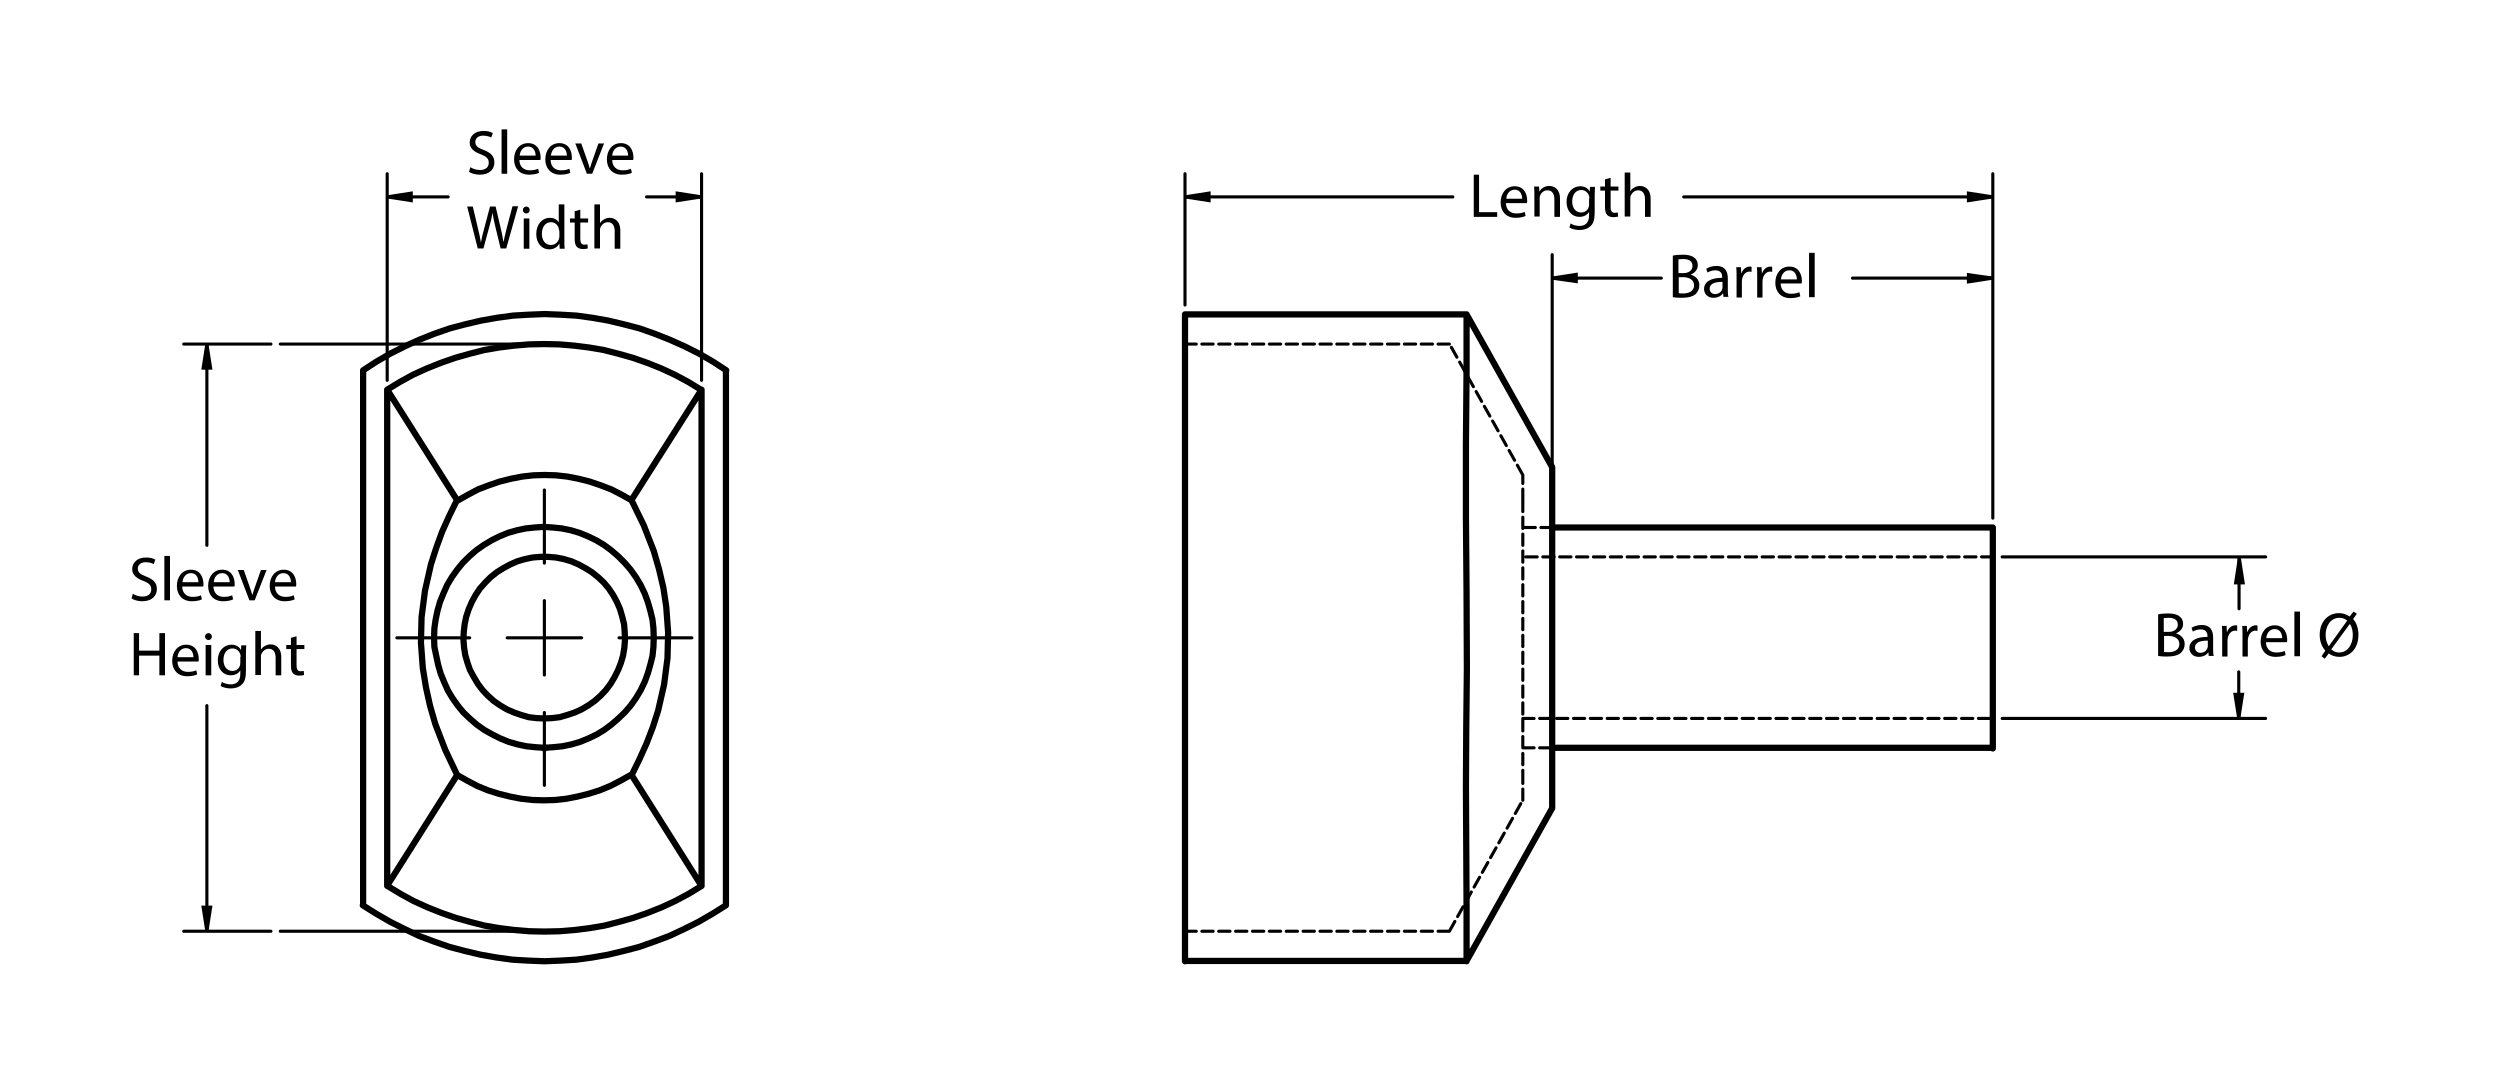<?xml version="1.0" encoding="utf-8"?>
<!-- Generator: Adobe Illustrator 18.1.1, SVG Export Plug-In . SVG Version: 6.00 Build 0)  -->
<svg version="1.1" id="Layer_1" xmlns="http://www.w3.org/2000/svg" xmlns:xlink="http://www.w3.org/1999/xlink" x="0px" y="0px"
	 viewBox="0 0 800 346.5" enable-background="new 0 0 800 346.5" xml:space="preserve">
<g>
	<g>
		<path d="M471.6,55.9h1.7v12h5.8v1.5h-7.5V55.9z"/>
		<path d="M481.9,64.9c0,2.4,1.6,3.4,3.3,3.4c1.3,0,2-0.2,2.7-0.5l0.3,1.3c-0.6,0.3-1.7,0.6-3.2,0.6c-3,0-4.8-2-4.8-4.9
			c0-2.9,1.7-5.2,4.5-5.2c3.2,0,4,2.8,4,4.6c0,0.4,0,0.6-0.1,0.8H481.9z M487.1,63.6c0-1.1-0.5-2.9-2.4-2.9c-1.8,0-2.6,1.6-2.7,2.9
			H487.1z"/>
		<path d="M491,62.3c0-1,0-1.8-0.1-2.6h1.6l0.1,1.6h0c0.5-0.9,1.6-1.8,3.2-1.8c1.3,0,3.4,0.8,3.4,4.1v5.8h-1.8v-5.6
			c0-1.6-0.6-2.9-2.2-2.9c-1.2,0-2.1,0.8-2.4,1.8c-0.1,0.2-0.1,0.5-0.1,0.8v5.8H491V62.3z"/>
		<path d="M510.4,59.7c0,0.7-0.1,1.5-0.1,2.7V68c0,2.2-0.4,3.6-1.4,4.4c-0.9,0.9-2.3,1.2-3.5,1.2c-1.2,0-2.4-0.3-3.2-0.8l0.4-1.3
			c0.6,0.4,1.6,0.8,2.8,0.8c1.8,0,3.1-0.9,3.1-3.4v-1.1h0c-0.5,0.9-1.6,1.6-3.1,1.6c-2.4,0-4.1-2-4.1-4.7c0-3.3,2.1-5.1,4.4-5.1
			c1.7,0,2.6,0.9,3,1.7h0l0.1-1.5H510.4z M508.6,63.5c0-0.3,0-0.6-0.1-0.8c-0.3-1-1.2-1.9-2.5-1.9c-1.7,0-2.9,1.4-2.9,3.7
			c0,1.9,1,3.5,2.9,3.5c1.1,0,2.1-0.7,2.4-1.8c0.1-0.3,0.1-0.6,0.1-0.9V63.5z"/>
		<path d="M515.4,56.9v2.8h2.5V61h-2.5v5.2c0,1.2,0.3,1.9,1.3,1.9c0.5,0,0.8-0.1,1-0.1l0.1,1.3c-0.3,0.1-0.9,0.2-1.6,0.2
			c-0.8,0-1.5-0.3-1.9-0.7c-0.5-0.5-0.7-1.4-0.7-2.5V61h-1.5v-1.3h1.5v-2.3L515.4,56.9z"/>
		<path d="M519.9,55.2h1.8v6h0c0.3-0.5,0.7-0.9,1.3-1.2c0.5-0.3,1.1-0.5,1.8-0.5c1.3,0,3.4,0.8,3.4,4.1v5.8h-1.8v-5.6
			c0-1.6-0.6-2.9-2.2-2.9c-1.1,0-2,0.8-2.4,1.8c-0.1,0.2-0.1,0.5-0.1,0.8v5.8h-1.8V55.2z"/>
	</g>
	<g>
		<path d="M535.3,81.8c0.8-0.2,2-0.3,3.2-0.3c1.7,0,2.9,0.3,3.7,1c0.7,0.5,1.1,1.3,1.1,2.4c0,1.3-0.9,2.4-2.3,3v0
			c1.3,0.3,2.8,1.4,2.8,3.4c0,1.2-0.5,2-1.1,2.7c-0.9,0.9-2.5,1.3-4.7,1.3c-1.2,0-2.1-0.1-2.7-0.2V81.8z M537.1,87.4h1.6
			c1.8,0,2.9-1,2.9-2.3c0-1.6-1.2-2.2-3-2.2c-0.8,0-1.3,0.1-1.5,0.1V87.4z M537.1,93.8c0.3,0.1,0.8,0.1,1.5,0.1
			c1.8,0,3.5-0.7,3.5-2.6c0-1.8-1.6-2.6-3.5-2.6h-1.4V93.8z"/>
		<path d="M551.5,95.1l-0.1-1.2h-0.1c-0.5,0.8-1.6,1.4-3,1.4c-2,0-3-1.4-3-2.8c0-2.3,2.1-3.6,5.8-3.6v-0.2c0-0.8-0.2-2.2-2.2-2.2
			c-0.9,0-1.8,0.3-2.5,0.7l-0.4-1.2c0.8-0.5,2-0.9,3.2-0.9c3,0,3.7,2,3.7,4v3.6c0,0.8,0,1.7,0.2,2.3H551.5z M551.2,90.2
			c-1.9,0-4.1,0.3-4.1,2.2c0,1.1,0.8,1.7,1.7,1.7c1.3,0,2.1-0.8,2.3-1.6c0.1-0.2,0.1-0.4,0.1-0.6V90.2z"/>
		<path d="M555.7,88.5c0-1.1,0-2.1-0.1-3h1.5l0.1,1.9h0.1c0.4-1.3,1.5-2.1,2.7-2.1c0.2,0,0.3,0,0.5,0.1V87c-0.2,0-0.4-0.1-0.6-0.1
			c-1.2,0-2.1,0.9-2.4,2.3c0,0.2-0.1,0.5-0.1,0.8v5.2h-1.7V88.5z"/>
		<path d="M562.3,88.5c0-1.1,0-2.1-0.1-3h1.5l0.1,1.9h0.1c0.4-1.3,1.5-2.1,2.7-2.1c0.2,0,0.3,0,0.5,0.1V87c-0.2,0-0.4-0.1-0.6-0.1
			c-1.2,0-2.1,0.9-2.4,2.3c0,0.2-0.1,0.5-0.1,0.8v5.2h-1.7V88.5z"/>
		<path d="M569.8,90.6c0,2.4,1.6,3.4,3.3,3.4c1.3,0,2-0.2,2.7-0.5l0.3,1.3c-0.6,0.3-1.7,0.6-3.2,0.6c-3,0-4.8-2-4.8-4.9
			c0-2.9,1.7-5.2,4.5-5.2c3.2,0,4,2.8,4,4.6c0,0.4,0,0.6-0.1,0.8H569.8z M575,89.4c0-1.1-0.5-2.9-2.4-2.9c-1.8,0-2.6,1.6-2.7,2.9
			H575z"/>
		<path d="M578.9,80.9h1.8v14.2h-1.8V80.9z"/>
	</g>
	<g>
		<path d="M690.6,196.6c0.8-0.2,2-0.3,3.2-0.3c1.7,0,2.9,0.3,3.7,1c0.7,0.5,1.1,1.3,1.1,2.4c0,1.3-0.9,2.4-2.3,3v0
			c1.3,0.3,2.8,1.4,2.8,3.4c0,1.2-0.5,2-1.1,2.7c-0.9,0.9-2.5,1.3-4.7,1.3c-1.2,0-2.1-0.1-2.7-0.2V196.6z M692.4,202.2h1.6
			c1.8,0,2.9-1,2.9-2.3c0-1.6-1.2-2.2-3-2.2c-0.8,0-1.3,0.1-1.5,0.1V202.2z M692.4,208.6c0.3,0.1,0.8,0.1,1.5,0.1
			c1.8,0,3.5-0.7,3.5-2.6c0-1.8-1.6-2.6-3.5-2.6h-1.4V208.6z"/>
		<path d="M706.8,210l-0.1-1.2h-0.1c-0.5,0.8-1.6,1.4-3,1.4c-2,0-3-1.4-3-2.8c0-2.3,2.1-3.6,5.8-3.6v-0.2c0-0.8-0.2-2.2-2.2-2.2
			c-0.9,0-1.8,0.3-2.5,0.7l-0.4-1.2c0.8-0.5,2-0.9,3.2-0.9c3,0,3.7,2,3.7,4v3.6c0,0.8,0,1.7,0.2,2.3H706.8z M706.5,205
			c-1.9,0-4.1,0.3-4.1,2.2c0,1.1,0.8,1.7,1.7,1.7c1.3,0,2.1-0.8,2.3-1.6c0.1-0.2,0.1-0.4,0.1-0.6V205z"/>
		<path d="M711.1,203.3c0-1.1,0-2.1-0.1-3h1.5l0.1,1.9h0.1c0.4-1.3,1.5-2.1,2.7-2.1c0.2,0,0.3,0,0.5,0.1v1.7c-0.2,0-0.4-0.1-0.6-0.1
			c-1.2,0-2.1,0.9-2.4,2.3c0,0.2-0.1,0.5-0.1,0.8v5.2h-1.7V203.3z"/>
		<path d="M717.6,203.3c0-1.1,0-2.1-0.1-3h1.5l0.1,1.9h0.1c0.4-1.3,1.5-2.1,2.7-2.1c0.2,0,0.3,0,0.5,0.1v1.7c-0.2,0-0.4-0.1-0.6-0.1
			c-1.2,0-2.1,0.9-2.4,2.3c0,0.2-0.1,0.5-0.1,0.8v5.2h-1.7V203.3z"/>
		<path d="M725.1,205.4c0,2.4,1.6,3.4,3.3,3.4c1.3,0,2-0.2,2.7-0.5l0.3,1.3c-0.6,0.3-1.7,0.6-3.2,0.6c-3,0-4.8-2-4.8-4.9
			s1.7-5.2,4.5-5.2c3.2,0,4,2.8,4,4.6c0,0.4,0,0.6-0.1,0.8H725.1z M730.3,204.2c0-1.1-0.5-2.9-2.4-2.9c-1.8,0-2.6,1.6-2.7,2.9H730.3
			z"/>
		<path d="M734.2,195.7h1.8V210h-1.8V195.7z"/>
		<path d="M742.9,210l1.2-1.8c-1.1-1.2-1.8-3-1.8-5c0-4.3,2.7-7,6.2-7c1.2,0,2.4,0.4,3.4,1.1l1.2-1.6l1.1,0.7l-1.2,1.7
			c1.1,1.2,1.7,3,1.7,5c0,4.7-2.9,7.1-6.1,7.1c-1.3,0-2.5-0.4-3.4-1.1l-1.3,1.7L742.9,210z M751.1,198.6c-0.7-0.6-1.5-0.9-2.5-0.9
			c-2.9,0-4.4,2.7-4.4,5.5c0,1.5,0.4,2.6,1,3.6l0,0L751.1,198.6z M746,207.8c0.7,0.6,1.4,1,2.5,1c2.8,0,4.4-2.6,4.4-5.6
			c0-1.1-0.2-2.4-0.9-3.5h-0.1L746,207.8z"/>
	</g>
	<path fill="none" stroke="#000000" stroke-miterlimit="10" d="M66.2,298l-1.2-7.7h2.4L66.2,298 M66.2,110.1l1.2,7.7H65L66.2,110.1"
		/>
	<path fill="none" stroke="#000000" stroke-miterlimit="10" d="M224.5,63l-7.8,1.2v-2.4L224.5,63 M123.9,63l7.7-1.2v2.4L123.9,63
		 M716.4,229.9l-1.2-7.7h2.4L716.4,229.9 M716.6,178.7l1.2,7.8h-2.4L716.6,178.7 M637.7,89l-7.8,1.2v-2.3L637.7,89 M496.7,89
		l7.7-1.2v2.3L496.7,89 M637.7,63l-7.8,1.2v-2.4L637.7,63 M379.2,63l7.7-1.2v2.4L379.2,63"/>
	<path fill="none" stroke="#808080" stroke-miterlimit="10" d="M175.4,239.3H173 M174.2,240.5v-2.3 M173.4,240.2l1.7-1.7
		 M173.4,238.5l1.7,1.7"/>
	<polyline fill="none" stroke="#808080" stroke-miterlimit="10" points="207.9,214.4 207.5,215.6 207.1,216.8 206.6,218 206,219.2 
		205.5,220.3 204.9,221.4 204.2,222.6 203.6,223.7 202.8,224.7 202.1,225.7 201.2,226.7 200.4,227.7 199.5,228.6 198.6,229.6 
		197.7,230.4 196.7,231.3 195.7,232 194.6,232.8 193.5,233.5 192.4,234.2 191.4,234.9 190.2,235.5 189,236 187.9,236.6 186.6,237 
		185.5,237.5 184.2,237.8 183,238.2 181.7,238.5 180.5,238.8 179.2,238.9 177.9,239.1 176.6,239.3 175.4,239.3 174,239.3 
		172.8,239.3 171.5,239.2 170.2,239.1 168.9,238.9 167.6,238.7 166.4,238.4 165.2,238.1 163.9,237.8 162.7,237.3 161.5,236.9 
		160.3,236.4 159.1,235.9 157.9,235.4 156.8,234.7 155.7,234 154.6,233.4 153.5,232.6 152.6,231.9 151.6,231 150.6,230.2 
		149.7,229.3 148.7,228.4 147.8,227.5 147,226.5 146.3,225.5 145.4,224.4 144.8,223.4 144,222.3 143.4,221.2 142.8,220 142.2,218.9 
		141.7,217.7 141.2,216.5 140.8,215.3 140.4,214 140,212.8 139.8,211.6 139.5,210.3 139.3,209.1 139.1,207.7 139,206.5 139,205.2 
		139,203.9 139,202.6 139,201.4 139.2,200 139.4,198.8 139.5,197.5 139.9,196.2 140.1,195 140.5,193.7 140.9,192.5 141.4,191.3 
		141.9,190.2 142.4,188.9 142.9,187.8 143.5,186.7 144.2,185.5 144.9,184.4 145.7,183.4 146.4,182.4 147.2,181.4 148.1,180.4 
		148.9,179.5 149.8,178.6 150.8,177.7 151.8,176.9 152.8,176.1 153.8,175.3 154.9,174.6 156,173.9 157.1,173.3 158.2,172.7 
		159.4,172.1 160.6,171.5 161.8,171.1 163,170.7 164.2,170.3 165.4,169.9 166.7,169.6 168,169.4 169.2,169.2 170.5,169 171.8,168.9 
		173.1,168.9 174.4,168.8 175.7,168.9 176.9,168.9 178.3,169 179.5,169.2 180.7,169.4 182.1,169.7 183.3,170 184.6,170.3 
		185.7,170.8 187,171.2 188.1,171.7 189.3,172.2 190.4,172.8 191.6,173.4 192.7,174.1 193.8,174.7 194.8,175.5 195.9,176.2 
		196.9,177.1 197.8,177.9 198.8,178.8 199.7,179.7 200.6,180.6 201.4,181.6 202.2,182.6 203,183.7 203.7,184.8 204.4,185.9 
		205,186.9 205.6,188.1 206.2,189.3 206.7,190.4 207.2,191.6 207.6,192.8 208,194.1 208.4,195.3 208.7,196.6 208.9,197.8 
		209.1,199.1 209.3,200.4 209.4,201.6 209.4,202.9 209.4,204.2 209.4,205.5 209.4,206.8 209.3,208.1 209.1,209.3 208.9,210.6 
		208.6,211.9 208.3,213.1 207.9,214.4 	"/>
	<path fill="none" stroke="#000000" stroke-linecap="round" stroke-linejoin="round" stroke-miterlimit="10" d="M66.2,298v-72.2
		 M66.2,110.1v64.4 M86.7,298H58.8 M86.7,110.1H58.8"/>
	<path fill="none" stroke="#000000" stroke-linecap="round" stroke-linejoin="round" stroke-miterlimit="10" d="M174.2,298H89.7
		 M174.2,110.1H89.7"/>
	<path fill="none" stroke="#000000" stroke-linecap="round" stroke-linejoin="round" stroke-miterlimit="10" d="M224.5,63h-17.6
		 M123.9,63h19.5 M224.5,121.7V55.6 M123.9,121.7V55.6 M716.4,229.9V215 M640.7,229.9h83.2 M716.5,178.2v16.6 M640.7,229.9H725
		 M640.7,178.2H725 M637.7,89h-44.9 M496.7,89h34.9 M637.7,165.8V81.5 M496.7,165.8V81.5 M637.7,63h-98.9 M379.2,63h85.7
		 M637.7,165.8V55.6 M379.2,97.6v-42"/>
	<path fill="none" stroke="#000000" stroke-linecap="round" stroke-linejoin="round" stroke-miterlimit="10" d="M198.1,204.1h23.3
		 M174.2,228v23.3 M150.3,204.1H127 M174.2,180.2v-23.4 M174.2,204.1h11.9 M174.2,204.1V216 M174.2,204.1h-11.9 M174.2,204.1v-11.9"
		/>
	<path d="M66.2,298l-1.2-7.7h2.4 M66.2,110.1l1.2,7.7H65"/>
	<path d="M224.5,63l-7.8,1.2v-2.4 M123.9,63l7.7-1.2v2.4 M716.4,229.9l-1.2-7.7h2.4 M716.6,178.9l1.2,7.8h-2.4 M637.7,89l-7.8,1.2
		v-2.3 M496.7,89l7.7-1.2v2.3 M637.7,63l-7.8,1.2v-2.4 M379.2,63l7.7-1.2v2.4"/>
	<path fill="none" stroke="#000000" stroke-width="2" stroke-linecap="round" stroke-linejoin="round" stroke-miterlimit="10" d="
		M496.7,249.5v2v1.7v1.5v1.2v1.1v0.7v0.5v0.2v0.1 M496.7,149.5L496.7,149.5v0.3v0.5v0.7v1.1v1.2v1.5v1.7v2 M379.2,100.6v0.2v0.3v0.7
		v0.9v1.2v1.3v1.7v1.9v2.1v2.3v2.6v2.8 M469.3,100.6v0.2v0.3v0.7v0.9v1.2v1.3v1.7v1.9v2.1v2.3v2.6v2.8 M379.2,289.7V118.5
		 M469.3,289.7v2.7v2.6v2.3v2.2v1.8v1.7v1.3v1.2v0.9v0.7v0.3v0.2 M379.2,289.7v2.7v2.6v2.3v2.2v1.8v1.7v1.3v1.2v0.9v0.7v0.3v0.2
		 M469.3,118.5l-0.2,23.5v23.5l0.2,24.4l0.1,24.3l-0.2,18.8l-0.1,18.9l0.2,37.7 M496.7,158.7v5.6v5.9v6v6.1v6.3v6.5v5.6v5.6v5.6v5.6
		v7.3v7v6.8v6.6v4.2 M637.7,168.8v0.2v0.3v0.6v0.8v1.1v1.3v1.5v1.7v1.9v2.1v2.2v2.4v2.5v2.7v2.7v2.8v2.9v2.8v3v2.9v2.9v2.8v2.8v2.7
		v2.7v2.5v2.4v2.2v2v1.9v1.7v1.4v1.3v1.1v0.8v0.6v0.3v0.2 M469.3,307.5l27.4-48.9 M496.7,149.5l-27.4-48.9 M469.3,100.6h-90.1
		 M379.2,307.5h90.1 M637.7,168.8h-141 M496.7,239.3h141"/>
	
		<path fill="none" stroke="#000000" stroke-linecap="round" stroke-linejoin="round" stroke-miterlimit="10" stroke-dasharray="3.6,1.8" d="
		M487.3,239.3h9.4 M496.7,168.8h-9.4 M487.3,152l-23.5-42 M463.8,298l23.5-42 M463.8,110.1h-84.6 M379.2,298h84.6 M637.7,178.2
		H487.3 M487.3,229.9h150.4 M496.7,168.8h-9.4 M487.3,239.3h9.4 M487.3,160.1v8v8.2v5.9v6v6v8.2v8.2v8.5v8.3v5.3v5.2v5.1v5.1
		 M487.3,160.1v-1.8v-1.7v-1.3v-1.2v-0.9v-0.7v-0.4V152 M487.3,256.1L487.3,256.1v-0.5v-0.7V254v-1.1v-1.4v-1.7V248"/>
	<path fill="none" stroke="#000000" stroke-width="2" stroke-linecap="round" stroke-linejoin="round" stroke-miterlimit="10" d="
		M174.2,239.3l-2.9-0.2l-2.9-0.3l-2.8-0.6l-2.8-0.8l-2.7-1.1l-2.6-1.3l-2.5-1.4l-2.4-1.7l-2.2-1.9l-2.1-2l-1.8-2.2l-1.7-2.4
		l-1.5-2.5l-1.2-2.7l-1.1-2.7l-0.8-2.8l-0.6-2.8L139,207l-0.1-2.9l0.1-3l0.4-2.8l0.6-2.9l0.8-2.8l1.1-2.7l1.2-2.7l1.5-2.5l1.7-2.4
		l1.8-2.2l2.1-2.1l2.2-1.9l2.4-1.7l2.5-1.5l2.6-1.3l2.7-1.1l2.8-0.8l2.8-0.6l2.9-0.3l2.9-0.2l2.9,0.2l2.9,0.3l2.9,0.6l2.7,0.8
		l2.7,1.1l2.7,1.3l2.5,1.5l2.3,1.7l2.2,1.9l2.1,2.1l1.9,2.2l1.7,2.4l1.5,2.5l1.3,2.7l1,2.7l0.8,2.8l0.7,2.9l0.3,2.8l0.1,3l-0.1,2.9
		l-0.3,2.9l-0.7,2.8l-0.8,2.8l-1,2.7l-1.3,2.7l-1.5,2.5l-1.7,2.4l-1.9,2.2l-2.1,2l-2.2,1.9l-2.3,1.7L191,235l-2.7,1.3l-2.7,1.1
		l-2.7,0.8l-2.9,0.6l-2.9,0.3L174.2,239.3 M202.1,160.1l3.9,8l3.2,8.2l1.7,5.9l1.4,6l0.9,6l0.6,8.2l-0.2,8.2l-1.1,8.5l-1.9,8.3
		l-1.7,5.3l-2,5.2l-2.3,5.1l-2.5,5.1 M146.3,248l3.2,1.8l3.2,1.7l3.4,1.4l3.5,1.1l3.6,0.9l3.6,0.7l3.6,0.4l3.6,0.1l3.6-0.1l3.6-0.4
		l3.6-0.7l3.6-0.9l3.5-1.1l3.4-1.4l3.3-1.7l3.2-1.8 M224.5,283.5L202.1,248 M202.1,160.1l-3.2-1.8l-3.3-1.7l-3.4-1.3l-3.5-1.2
		l-3.6-0.9l-3.6-0.7l-3.6-0.4l-3.6-0.1l-3.6,0.1l-3.6,0.4l-3.6,0.7l-3.6,0.9l-3.5,1.2l-3.4,1.3l-3.2,1.7l-3.2,1.8 M224.5,124.7
		l-22.5,35.4 M146.3,248l-22.4,35.4 M146.3,248l-3.8-8l-3.2-8.3l-1.7-5.9l-1.3-5.9l-1-6.1l-0.6-8.2l0.2-8.1l1.1-8.5l1.9-8.4l1.7-5.3
		l1.9-5.2l2.3-5.1l2.5-5.1 M123.9,124.7l22.4,35.4 M123.9,124.7l4.1-2.5l4.2-2.3l4.4-2l4.5-1.8l4.6-1.6l4.6-1.3l4.7-1.2l4.7-0.8
		l4.8-0.6l4.8-0.4l4.8-0.1l4.8,0.1l4.8,0.4l4.8,0.6l4.7,0.8l4.7,1.2l4.6,1.3l4.6,1.6l4.5,1.8l4.3,2l4.3,2.3l4.1,2.5 M224.5,283.5
		l-4.1,2.5l-4.3,2.3l-4.3,2l-4.5,1.8l-4.6,1.6l-4.6,1.3l-4.7,1.2l-4.7,0.8l-4.8,0.6L179,298l-4.8,0.1l-4.8-0.1l-4.8-0.4l-4.8-0.6
		l-4.7-0.8l-4.7-1.2l-4.6-1.3l-4.6-1.6l-4.5-1.8l-4.4-2l-4.2-2.3l-4.1-2.5 M123.9,124.7v158.8 M224.5,283.5V124.7 M116.2,118.5
		v171.1 M232.3,289.7l-4.3,2.7l-4.5,2.6l-4.6,2.3l-4.7,2.2l-4.8,1.8l-4.8,1.7l-5,1.3l-5,1.2l-5.1,0.9l-5.1,0.7l-5.1,0.3l-5.1,0.2
		l-5.1-0.2l-5.1-0.3l-5.1-0.7l-5.1-0.9l-5.1-1.2l-4.9-1.3l-4.9-1.7l-4.8-1.8l-4.6-2.2l-4.6-2.3l-4.5-2.6l-4.3-2.7 M232.3,289.7
		V118.5 M116.2,118.5l4.3-2.8l4.5-2.6l4.6-2.3l4.6-2.1l4.8-1.9l4.9-1.7l4.9-1.3l5.1-1.2l5.1-0.9l5.1-0.7l5.1-0.3l5.1-0.2l5.1,0.2
		l5.1,0.3l5.1,0.7l5.1,0.9l5,1.2l5,1.3l4.8,1.7l4.8,1.9l4.7,2.1l4.6,2.3l4.5,2.6l4.3,2.8 M174.2,239.3l-2.9-0.2l-2.9-0.3l-2.8-0.6
		l-2.8-0.8l-2.7-1.1l-2.6-1.3l-2.5-1.4l-2.4-1.7l-2.2-1.9l-2.1-2l-1.8-2.2l-1.7-2.4l-1.5-2.5l-1.2-2.7l-1.1-2.7l-0.8-2.8l-0.6-2.8
		L139,207l-0.1-2.9l0.1-3l0.4-2.8l0.6-2.9l0.8-2.8l1.1-2.7l1.2-2.7l1.5-2.5l1.7-2.4l1.8-2.2l2.1-2.1l2.2-1.9l2.4-1.7l2.5-1.5
		l2.6-1.3l2.7-1.1l2.8-0.8l2.8-0.6l2.9-0.3l2.9-0.2l2.9,0.2l2.9,0.3l2.9,0.6l2.7,0.8l2.7,1.1l2.7,1.3l2.5,1.5l2.3,1.7l2.2,1.9
		l2.1,2.1l1.9,2.2l1.7,2.4l1.5,2.5l1.3,2.7l1,2.7l0.8,2.8l0.7,2.9l0.3,2.8l0.1,3l-0.1,2.9l-0.3,2.9l-0.7,2.8l-0.8,2.8l-1,2.7
		l-1.3,2.7l-1.5,2.5l-1.7,2.4l-1.9,2.2l-2.1,2l-2.2,1.9l-2.3,1.7L191,235l-2.7,1.3l-2.7,1.1l-2.7,0.8l-2.9,0.6l-2.9,0.3L174.2,239.3
		 M174.2,229.9l-2.5-0.1l-2.5-0.3l-2.4-0.7l-2.3-0.8l-2.3-1l-2.2-1.3l-2-1.4l-1.9-1.7l-1.7-1.8l-1.5-2l-1.3-2.2l-1.2-2.2l-0.8-2.3
		l-0.7-2.4l-0.4-2.5l-0.2-2.5l0.1-2.5l0.3-2.5l0.5-2.4l0.8-2.4l1-2.3l1.2-2.2l1.4-2.1l1.7-1.9l1.7-1.7l2-1.6l2.1-1.3l2.2-1.2l2.3-1
		l2.4-0.7l2.4-0.5l2.5-0.2h2.5l2.5,0.2l2.5,0.5l2.4,0.7l2.3,1l2.2,1.2l2.1,1.3l2,1.6l1.8,1.7l1.6,1.9l1.4,2.1l1.2,2.2l1,2.3l0.7,2.4
		l0.6,2.4l0.2,2.5l0.1,2.5l-0.2,2.5l-0.4,2.5l-0.7,2.4l-0.9,2.3l-1.1,2.2l-1.3,2.2l-1.5,2l-1.7,1.8l-1.9,1.7l-2,1.4l-2.2,1.3l-2.2,1
		l-2.4,0.8l-2.4,0.7l-2.5,0.3L174.2,229.9"/>
	<g>
		<path d="M150.5,53.5c0.8,0.5,1.9,0.9,3.1,0.9c1.8,0,2.8-0.9,2.8-2.3c0-1.3-0.7-2-2.5-2.7c-2.2-0.8-3.6-1.9-3.6-3.8
			c0-2.1,1.7-3.7,4.4-3.7c1.4,0,2.4,0.3,3,0.7l-0.5,1.4c-0.4-0.2-1.3-0.6-2.6-0.6c-1.8,0-2.5,1.1-2.5,2c0,1.3,0.8,1.9,2.7,2.6
			c2.3,0.9,3.4,2,3.4,4c0,2.1-1.5,3.9-4.7,3.9c-1.3,0-2.7-0.4-3.4-0.9L150.5,53.5z"/>
		<path d="M160.5,41.4h1.8v14.2h-1.8V41.4z"/>
		<path d="M166.2,51.1c0,2.4,1.6,3.4,3.3,3.4c1.3,0,2-0.2,2.7-0.5l0.3,1.3c-0.6,0.3-1.7,0.6-3.2,0.6c-3,0-4.8-2-4.8-4.9
			c0-2.9,1.7-5.2,4.5-5.2c3.2,0,4,2.8,4,4.6c0,0.4,0,0.6-0.1,0.8H166.2z M171.4,49.8c0-1.1-0.5-2.9-2.4-2.9c-1.8,0-2.6,1.6-2.7,2.9
			H171.4z"/>
		<path d="M176.2,51.1c0,2.4,1.6,3.4,3.3,3.4c1.3,0,2-0.2,2.7-0.5l0.3,1.3c-0.6,0.3-1.7,0.6-3.2,0.6c-3,0-4.8-2-4.8-4.9
			c0-2.9,1.7-5.2,4.5-5.2c3.2,0,4,2.8,4,4.6c0,0.4,0,0.6-0.1,0.8H176.2z M181.4,49.8c0-1.1-0.5-2.9-2.4-2.9c-1.8,0-2.6,1.6-2.7,2.9
			H181.4z"/>
		<path d="M186,45.9l1.9,5.4c0.3,0.9,0.6,1.7,0.8,2.5h0.1c0.2-0.8,0.5-1.6,0.8-2.5l1.9-5.4h1.8l-3.8,9.7h-1.7l-3.7-9.7H186z"/>
		<path d="M195.9,51.1c0,2.4,1.6,3.4,3.3,3.4c1.3,0,2-0.2,2.7-0.5l0.3,1.3c-0.6,0.3-1.7,0.6-3.2,0.6c-3,0-4.8-2-4.8-4.9
			c0-2.9,1.7-5.2,4.5-5.2c3.2,0,4,2.8,4,4.6c0,0.4,0,0.6-0.1,0.8H195.9z M201,49.8c0-1.1-0.5-2.9-2.4-2.9c-1.8,0-2.6,1.6-2.7,2.9
			H201z"/>
		<path d="M152.9,79.6l-3.4-13.5h1.8l1.6,6.8c0.4,1.7,0.8,3.4,1,4.7h0c0.2-1.3,0.6-2.9,1.1-4.7l1.8-6.8h1.8l1.6,6.8
			c0.4,1.6,0.7,3.2,0.9,4.6h0c0.3-1.5,0.7-3,1.1-4.7l1.8-6.8h1.8l-3.8,13.5h-1.8l-1.7-7c-0.4-1.7-0.7-3-0.9-4.4h0
			c-0.2,1.3-0.5,2.7-1,4.4l-1.9,7H152.9z"/>
		<path d="M169.5,67.2c0,0.6-0.4,1.1-1.1,1.1c-0.6,0-1.1-0.5-1.1-1.1c0-0.6,0.5-1.1,1.1-1.1C169.1,66.1,169.5,66.6,169.5,67.2z
			 M167.6,79.6v-9.7h1.8v9.7H167.6z"/>
		<path d="M180.6,65.4v11.7c0,0.9,0,1.8,0.1,2.5h-1.6l-0.1-1.7h0c-0.5,1.1-1.7,1.9-3.3,1.9c-2.3,0-4.1-2-4.1-4.9
			c0-3.2,2-5.2,4.3-5.2c1.5,0,2.5,0.7,2.9,1.5h0v-5.8H180.6z M178.9,73.8c0-0.2,0-0.5-0.1-0.7c-0.3-1.1-1.2-2-2.5-2
			c-1.8,0-2.9,1.6-2.9,3.7c0,2,1,3.6,2.9,3.6c1.2,0,2.3-0.8,2.6-2.1c0.1-0.2,0.1-0.5,0.1-0.8V73.8z"/>
		<path d="M185.7,67.1v2.8h2.5v1.3h-2.5v5.2c0,1.2,0.3,1.9,1.3,1.9c0.5,0,0.8-0.1,1-0.1l0.1,1.3c-0.3,0.1-0.9,0.2-1.6,0.2
			c-0.8,0-1.5-0.3-1.9-0.7c-0.5-0.5-0.7-1.4-0.7-2.5v-5.3h-1.5v-1.3h1.5v-2.3L185.7,67.1z"/>
		<path d="M190.2,65.4h1.8v6h0c0.3-0.5,0.7-0.9,1.3-1.2c0.5-0.3,1.1-0.5,1.8-0.5c1.3,0,3.4,0.8,3.4,4.1v5.8h-1.8V74
			c0-1.6-0.6-2.9-2.2-2.9c-1.1,0-2,0.8-2.4,1.8c-0.1,0.2-0.1,0.5-0.1,0.8v5.8h-1.8V65.4z"/>
	</g>
	<g>
		<path d="M42.5,190c0.8,0.5,1.9,0.9,3.1,0.9c1.8,0,2.8-0.9,2.8-2.3c0-1.3-0.7-2-2.5-2.7c-2.2-0.8-3.6-1.9-3.6-3.8
			c0-2.1,1.7-3.7,4.4-3.7c1.4,0,2.4,0.3,3,0.7l-0.5,1.4c-0.4-0.2-1.3-0.6-2.6-0.6c-1.8,0-2.5,1.1-2.5,2c0,1.3,0.8,1.9,2.7,2.6
			c2.3,0.9,3.4,2,3.4,4c0,2.1-1.5,3.9-4.7,3.9c-1.3,0-2.7-0.4-3.4-0.9L42.5,190z"/>
		<path d="M52.6,177.9h1.8v14.2h-1.8V177.9z"/>
		<path d="M58.3,187.6c0,2.4,1.6,3.4,3.3,3.4c1.3,0,2-0.2,2.7-0.5l0.3,1.3c-0.6,0.3-1.7,0.6-3.2,0.6c-3,0-4.8-2-4.8-4.9
			c0-2.9,1.7-5.2,4.5-5.2c3.2,0,4,2.8,4,4.6c0,0.4,0,0.6-0.1,0.8H58.3z M63.5,186.3c0-1.1-0.5-2.9-2.4-2.9c-1.8,0-2.6,1.6-2.7,2.9
			H63.5z"/>
		<path d="M68.3,187.6c0,2.4,1.6,3.4,3.3,3.4c1.3,0,2-0.2,2.7-0.5l0.3,1.3c-0.6,0.3-1.7,0.6-3.2,0.6c-3,0-4.8-2-4.8-4.9
			c0-2.9,1.7-5.2,4.5-5.2c3.2,0,4,2.8,4,4.6c0,0.4,0,0.6-0.1,0.8H68.3z M73.5,186.3c0-1.1-0.5-2.9-2.4-2.9c-1.8,0-2.6,1.6-2.7,2.9
			H73.5z"/>
		<path d="M78,182.4l1.9,5.4c0.3,0.9,0.6,1.7,0.8,2.5h0.1c0.2-0.8,0.5-1.6,0.8-2.5l1.9-5.4h1.8l-3.8,9.7h-1.7l-3.7-9.7H78z"/>
		<path d="M88,187.6c0,2.4,1.6,3.4,3.3,3.4c1.3,0,2-0.2,2.7-0.5l0.3,1.3c-0.6,0.3-1.7,0.6-3.2,0.6c-3,0-4.8-2-4.8-4.9
			c0-2.9,1.7-5.2,4.5-5.2c3.2,0,4,2.8,4,4.6c0,0.4,0,0.6-0.1,0.8H88z M93.1,186.3c0-1.1-0.5-2.9-2.4-2.9c-1.8,0-2.6,1.6-2.7,2.9
			H93.1z"/>
		<path d="M44.5,202.6v5.6h6.5v-5.6h1.8v13.5h-1.8v-6.3h-6.5v6.3h-1.7v-13.5H44.5z"/>
		<path d="M56.8,211.6c0,2.4,1.6,3.4,3.3,3.4c1.3,0,2-0.2,2.7-0.5l0.3,1.3c-0.6,0.3-1.7,0.6-3.2,0.6c-3,0-4.8-2-4.8-4.9
			c0-2.9,1.7-5.2,4.5-5.2c3.2,0,4,2.8,4,4.6c0,0.4,0,0.6-0.1,0.8H56.8z M61.9,210.3c0-1.1-0.5-2.9-2.4-2.9c-1.8,0-2.6,1.6-2.7,2.9
			H61.9z"/>
		<path d="M67.8,203.7c0,0.6-0.4,1.1-1.1,1.1c-0.6,0-1.1-0.5-1.1-1.1c0-0.6,0.5-1.1,1.1-1.1C67.3,202.6,67.8,203.1,67.8,203.7z
			 M65.8,216.1v-9.7h1.8v9.7H65.8z"/>
		<path d="M78.8,206.4c0,0.7-0.1,1.5-0.1,2.7v5.6c0,2.2-0.4,3.6-1.4,4.4c-0.9,0.9-2.3,1.2-3.5,1.2c-1.2,0-2.4-0.3-3.2-0.8l0.4-1.3
			c0.6,0.4,1.6,0.8,2.8,0.8c1.8,0,3.1-0.9,3.1-3.4v-1.1h0c-0.5,0.9-1.6,1.6-3.1,1.6c-2.4,0-4.1-2-4.1-4.7c0-3.3,2.1-5.1,4.4-5.1
			c1.7,0,2.6,0.9,3,1.7h0l0.1-1.5H78.8z M77,210.2c0-0.3,0-0.6-0.1-0.8c-0.3-1-1.2-1.9-2.5-1.9c-1.7,0-2.9,1.4-2.9,3.7
			c0,1.9,1,3.5,2.9,3.5c1.1,0,2.1-0.7,2.4-1.8c0.1-0.3,0.1-0.6,0.1-0.9V210.2z"/>
		<path d="M81.7,201.9h1.8v6h0c0.3-0.5,0.7-0.9,1.3-1.2c0.5-0.3,1.1-0.5,1.8-0.5c1.3,0,3.4,0.8,3.4,4.1v5.8h-1.8v-5.6
			c0-1.6-0.6-2.9-2.2-2.9c-1.1,0-2,0.8-2.4,1.8c-0.1,0.2-0.1,0.5-0.1,0.8v5.8h-1.8V201.9z"/>
		<path d="M94.9,203.6v2.8h2.5v1.3h-2.5v5.2c0,1.2,0.3,1.9,1.3,1.9c0.5,0,0.8-0.1,1-0.1l0.1,1.3c-0.3,0.1-0.9,0.2-1.6,0.2
			c-0.8,0-1.5-0.3-1.9-0.7c-0.5-0.5-0.7-1.4-0.7-2.5v-5.3h-1.5v-1.3h1.5v-2.3L94.9,203.6z"/>
	</g>
</g>
</svg>
